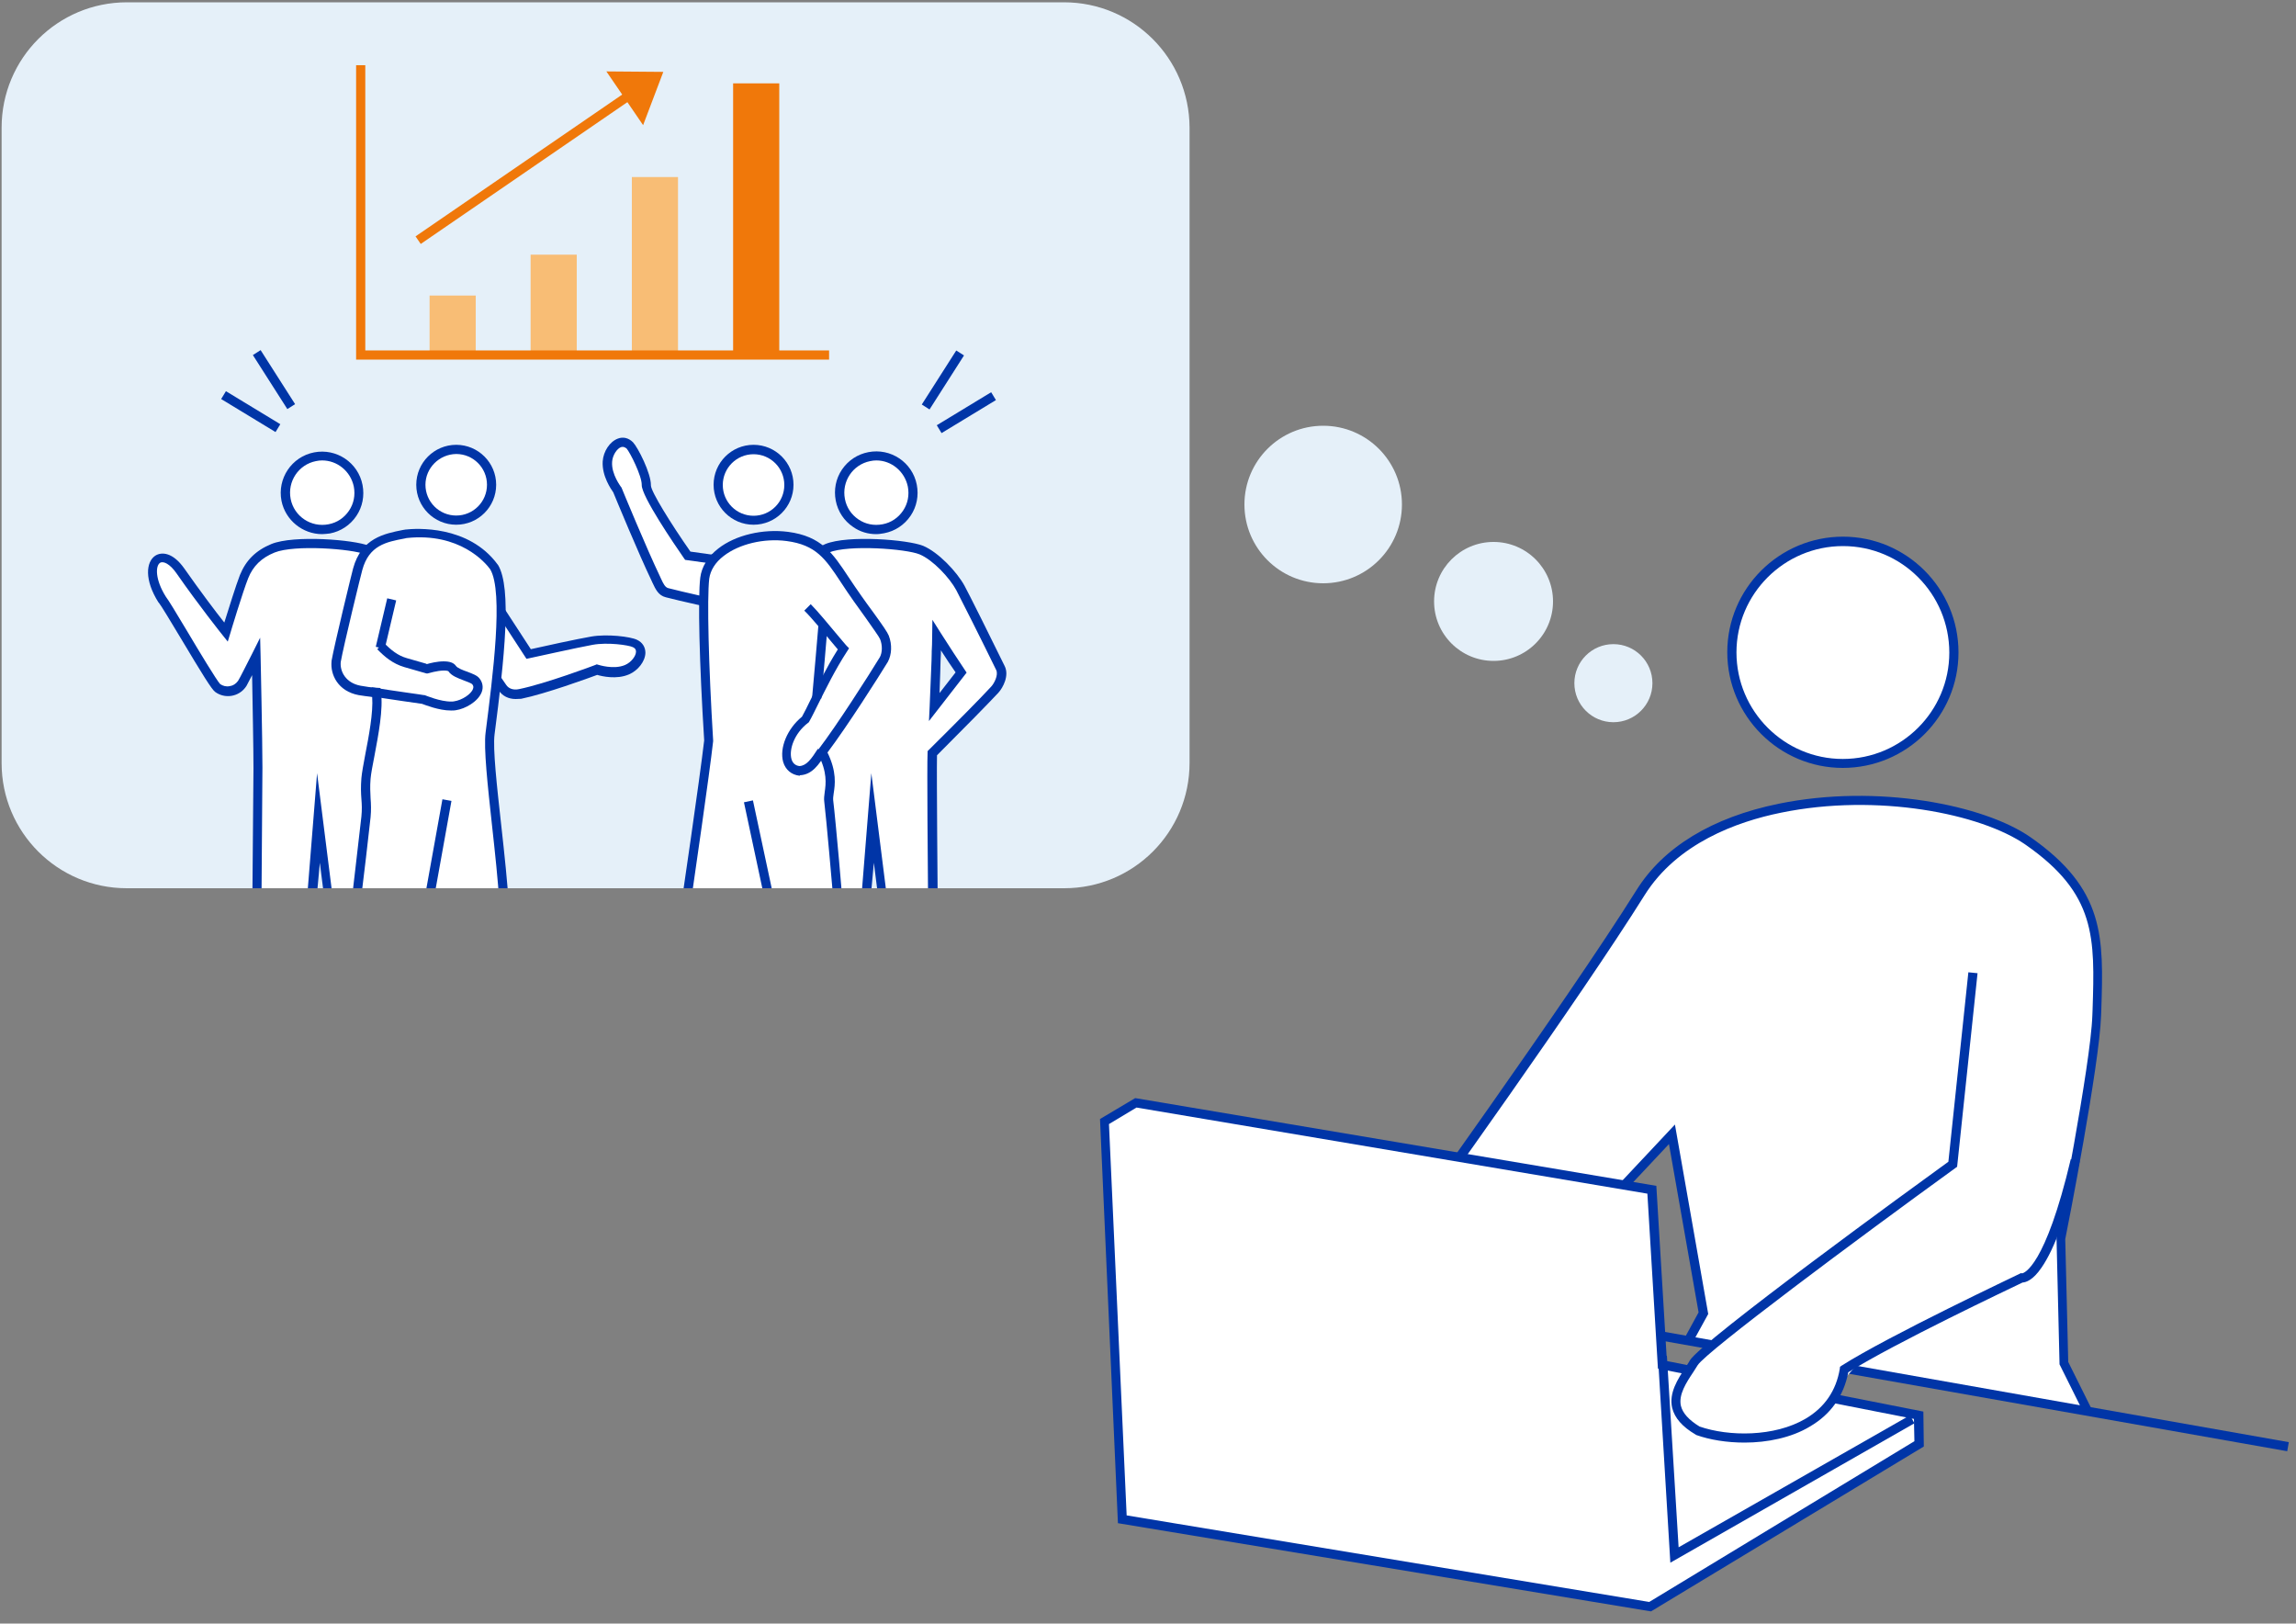 <?xml version="1.0" encoding="utf-8"?>
<!-- Generator: Adobe Illustrator 23.0.2, SVG Export Plug-In . SVG Version: 6.00 Build 0)  -->
<svg version="1.1" id="レイヤー_1" xmlns="http://www.w3.org/2000/svg" xmlns:xlink="http://www.w3.org/1999/xlink" x="0px"
	 y="0px" viewBox="0 0 1000 707" style="enable-background:new 0 0 1000 707;" xml:space="preserve">
<rect x="0" y="0" width="1000" height="707" fill="#808080" stroke="none"/>
<style type="text/css">
	.st0{fill:#FFFFFF;}
	.st1{fill:#0035A7;}
	.st2{fill:#E5F0F9;}
	.st3{clip-path:url(#SVGID_2_);}
	.st4{fill:#F8BD75;}
	.st5{fill:#F0780A;}
</style>
<g>
	<g>
		<path class="st0" d="M909.7,615.1l-10.7-21.5l-1.3-54.2c0,0,14.9-75.4,15.6-97.2c1-33,2.5-53.4-29.9-76
			c-34-23.7-136.1-29.9-168.8,22.5C683.3,438.6,608.6,542,608.6,542l52.4,23.6l67.3-71.6l13.7,77.9l-6.9,12.5"/>
		<path class="st1" d="M907.9,616l-10.9-21.9l0-0.4l-1.3-54.4l0-0.2c0.1-0.8,14.9-75.5,15.6-96.9l0.1-2.5c1-31.4,1.6-50.4-29.1-71.8
			c-19.5-13.6-64.7-22.6-106.6-14c-19.3,3.9-45.3,13.4-59.4,35.9c-28.5,45.5-94,136.7-104.6,151.3l48.8,22.1l69-73.5l14.5,82.5
			l-7.2,13.1l-3.5-1.9l6.5-11.9l-12.9-73.3l-65.5,69.8l-55.9-25.2l1.4-2c0.7-1,75-104,105.8-153.1c11.7-18.8,33.1-31.8,62-37.7
			c43-8.8,89.5,0.5,109.7,14.6c32.5,22.7,31.8,43.6,30.8,75.2l-0.1,2.5c-0.7,21.3-14.5,92-15.6,97.3l1.3,53.5l10.5,21.1L907.9,616z"
			/>
	</g>
	<g>
		<path class="st0" d="M754.4,284.1c0,26.7,21.7,48.4,48.3,48.4c26.6,0,48.4-21.7,48.4-48.3c0-26.7-21.7-48.4-48.3-48.4l0,0
			C776,235.8,754.4,257.4,754.4,284.1z"/>
		<path class="st1" d="M802.6,334.4c-27.7,0-50.3-22.6-50.3-50.4c0-27.7,22.6-50.3,50.4-50.3c27.7,0,50.3,22.6,50.3,50.4
			C853,311.9,830.4,334.4,802.6,334.4z M802.7,237.8c-25.6,0-46.4,20.8-46.4,46.3c0,25.6,20.8,46.4,46.3,46.4
			c25.6,0,46.4-20.8,46.4-46.3C849,258.6,828.3,237.8,802.7,237.8z"/>
	</g>
	<path class="st0" d="M845.8,502c0,0-0.1,0-0.1,0c-0.6-0.1-1.1-0.6-1-1.3l9.1-69.8c0.1-0.6,0.6-1.1,1.3-1c0.6,0.1,1.1,0.6,1,1.3
		l-9.1,69.8C846.8,501.6,846.3,502,845.8,502z"/>
	<path class="st1" d="M732.5,677.8c-0.3,0-0.6-0.2-0.8-0.5c-0.3-0.4-0.1-1,0.3-1.3l103.1-60.6c0.4-0.3,1-0.1,1.3,0.3s0.1,1-0.3,1.3
		L733,677.7C732.8,677.8,732.7,677.8,732.5,677.8z"/>
	<path class="st0" d="M741.9,583.9c-0.3,0-0.7-0.1-0.9-0.4c-0.4-0.5-0.3-1.2,0.2-1.6L845.1,500c0.5-0.4,1.2-0.3,1.6,0.2
		c0.4,0.5,0.3,1.2-0.2,1.6l-103.8,81.9C742.4,583.8,742.2,583.9,741.9,583.9z"/>
	
		<rect x="740.8" y="327.9" transform="matrix(0.174 -0.985 0.985 0.174 37.413 1215.05)" class="st1" width="4" height="514.6"/>
	<g>
		<polygon class="st0" points="724,594.3 719.5,518.1 494.7,480.2 481.1,488.4 488.8,661.6 718.7,699.6 835.8,628.7 835.6,616.3 		
			"/>
		<path class="st1" d="M719.1,701.7l-0.7-0.1l-231.5-38.3l-7.8-176l15.3-9.1l0.7,0.1l226.3,38.1l4.6,76.3l111.7,22l0.2,15.2
			L719.1,701.7z M490.7,659.9l227.6,37.7l115.5-70l-0.2-9.7L722.1,596l-4.6-76.2l-222.5-37.5l-12,7.2L490.7,659.9z"/>
	</g>
	<polygon class="st1" points="727.5,680.5 722.1,590.7 726,590.4 731.1,673.8 831.9,616.3 833.8,619.8 	"/>
	<path class="st0" d="M848.8,508.3l-101.8,77c0,0-14.4,15.1-14.5,19.7c-0.1,4.6-2.6,8.1-2.8,9.8c-0.2,1.7,15.2,10.1,19.4,10.1
		c4.2,0,30.7,1.4,34.9-1.4c4.2-2.8,14.4-11.4,15.6-16.2c1.2-4.8,8-12.1,12.9-16.1s60.8-32,60.8-32l11.5-4.2L848.8,508.3z"/>
	<path class="st1" d="M759.8,628.2c-7.7,0-15.1-1.2-21-3.3l-0.3-0.2c-5.8-3.4-9.1-7.2-10.2-11.6c-1.5-6.5,2.4-12.5,5.9-17.8
		c0.6-1,1.3-1.9,1.8-2.9c5.2-8.5,98.6-76.4,112.6-86.5l8.7-82.5l4,0.4l-8.9,84.3l-0.7,0.5c-43.1,31.2-108.5,79.9-112.3,85.9
		c-0.6,1-1.2,1.9-1.9,3c-3.1,4.6-6.5,9.9-5.4,14.7c0.8,3.2,3.4,6.1,8.1,9c12.7,4.4,32.6,4.6,46.2-3.4c8.3-4.9,13.3-12.2,14.9-21.7
		l0.1-0.9l0.7-0.5c20.6-13.1,77-39.7,77.5-40l0.6-0.3l0.5,0.1c0.8-0.1,10.1-2.8,21.2-49.7l3.9,0.9c-5.3,22.5-10.9,38.1-16.7,46.4
		c-3.7,5.4-6.7,6.3-8.2,6.4c-5.2,2.5-55.9,26.5-75.9,39.1c-2,10.3-7.6,18.3-16.7,23.6C780.2,626.1,769.7,628.2,759.8,628.2z"/>
</g>
<path class="st2" d="M55.2,386.8h408.3c30.2,0,54.6-24.4,54.6-54.6V55.6C518,25.4,493.6,1,463.4,1c-102,0-306.1,0-408.1,0
	C25.1,1,0.7,25.4,0.7,55.6l0,276.7C0.7,362.4,25.1,386.8,55.2,386.8z"/>
<g>
	<defs>
		<path id="SVGID_1_" d="M55.2,386.8h408.3c30.2,0,54.6-24.4,54.6-54.6V55.6C518,25.4,493.6,1,463.4,1c-102,0-306.1,0-408.1,0
			C25.1,1,0.7,25.4,0.7,55.6l0,276.7C0.7,362.4,25.1,386.8,55.2,386.8z"/>
	</defs>
	<clipPath id="SVGID_2_">
		<use xlink:href="#SVGID_1_"  style="overflow:visible;"/>
	</clipPath>
	<g class="st3">
		<g>
			<path class="st0" d="M164.9,391.8c0,0-0.5-58.7-0.3-63.9c6.3-6.2,20.5-20.4,27.2-27.7c1.7-1.8,4-6.2,2.5-9.4
				c-5.7-11.8-15.9-32.1-17.4-34.9c-3.1-5.7-10.6-13.8-17-16.5c-6.3-2.6-31.8-4.5-41-0.8c-6.3,2.6-10.3,6.5-12.6,12.3
				c-2.3,5.8-7.9,24.2-7.9,24.2s-10.1-12.7-19.8-26.6c-8.6-12.4-17.7-3-7.9,12.4c2.2,2.6,21.8,36.8,24.1,38.5
				c3.4,2.4,8.1,1.7,10.5-1.7c0.1-0.1,0.2-0.3,0.3-0.4c0.8-1.4,5.9-11.5,5.9-11.5s0.8,36.5,0.8,48.6l-0.4,57.8h23.8l2.9-36.1
				l4.5,35.7H164.9z M177.2,292.8l-11.8,15c0.5-11.5,0.8-20.9,0.9-23.5c0.1-1.7,0.2-4.4,0.3-7.7
				C170.3,282.3,174.8,289.4,177.2,292.8z"/>
			<path class="st1" d="M137.6,394.3h-27.7l0.5-59.8c0-8.5-0.4-29.1-0.6-40.5c-1.1,2.1-2.1,4-2.4,4.6c-0.1,0.2-0.3,0.4-0.4,0.6
				c-3.1,4.3-9.1,5.2-13.3,2.1c-1.5-1.1-5.3-7.2-15.4-24.1c-3.9-6.5-8.3-13.8-9.1-14.7l-0.2-0.2c-6.2-9.8-5.4-17.6-1.4-20.3
				c2.8-1.8,7.7-1.5,12.7,5.6c6.8,9.7,13.8,19,17.4,23.5c1.8-5.7,5.1-16.4,6.8-20.7c2.6-6.4,6.9-10.7,13.7-13.5
				c9.8-4,36-1.9,42.6,0.8c6.6,2.8,14.6,11.2,18,17.4c1.6,2.9,11.9,23.5,17.5,35c2,4.1-0.7,9.3-2.8,11.6c-6.6,7.1-20.5,21-26.7,27.2
				c-0.2,8.5,0.3,62.5,0.3,63l0,2h-25.5l-2.3-18.2L137.6,394.3z M113.9,390.3h19.9l4.3-53.6l6.7,53.2h18c-0.1-10.5-0.5-57.3-0.2-62
				l0-0.8l0.5-0.5c5.9-5.9,20.4-20.3,27.2-27.6c1.3-1.4,3.2-5,2.2-7.2c-5.9-12.1-16-32.3-17.4-34.8c-2.9-5.4-10.2-13.2-16-15.6
				c-5.8-2.4-30.8-4.3-39.5-0.8c-5.7,2.3-9.4,5.9-11.5,11.2c-2.3,5.7-7.8,23.9-7.8,24l-1.1,3.6l-2.4-3c-0.1-0.1-10.3-12.9-19.9-26.7
				c-2.9-4.2-5.8-5.5-7.2-4.6c-2,1.3-2.2,7.2,2.5,14.7c1.1,1.4,4.2,6.5,9.4,15.2c5.1,8.6,12.9,21.5,14.3,22.9
				c1.2,0.8,2.6,1.2,4.1,0.9c1.5-0.2,2.7-1,3.6-2.2c0.1-0.1,0.1-0.2,0.2-0.3c0.6-0.9,3.8-7.3,5.9-11.4l3.6-7.2l0.2,8
				c0,0.4,0.8,36.6,0.8,48.6L113.9,390.3z M163.2,314l0.3-6.2c0.2-5.6,0.4-10.7,0.6-14.8c0.2-4.3,0.3-7.4,0.3-8.8l0-0.6
				c0.1-1.7,0.2-4.1,0.2-7l0.1-6.8l3.6,5.7c3.3,5.2,8,12.4,10.5,16.1l0.8,1.2L163.2,314z M168.5,283.2c0,0.2,0,0.5,0,0.7l0,0.6
				c-0.1,1.3-0.2,4.4-0.3,8.7c-0.1,2.5-0.2,5.4-0.3,8.6l7-9C173,290.2,170.7,286.7,168.5,283.2z"/>
		</g>
		<g>
			<path class="st0" d="M156,211.5c1.7,8.7-3.9,17.1-12.6,18.8s-17.1-3.9-18.8-12.6s3.9-17.1,12.6-18.8c0,0,0,0,0,0
				C145.9,197.1,154.3,202.8,156,211.5C156,211.4,156,211.4,156,211.5"/>
			<path class="st1" d="M140.3,232.6c-8.4,0-16-6-17.7-14.5c-1.9-9.7,4.4-19.2,14.2-21.1c9.7-1.9,19.2,4.4,21.1,14.2l0,0
				c0.9,4.7,0,9.5-2.7,13.5c-2.7,4-6.8,6.7-11.5,7.6C142.6,232.4,141.4,232.6,140.3,232.6z M140.3,200.5c-0.9,0-1.8,0.1-2.7,0.3
				c-7.6,1.5-12.5,8.9-11,16.5s8.9,12.5,16.5,11c3.7-0.7,6.8-2.8,8.9-5.9s2.8-6.8,2.1-10.5l0,0C152.7,205.2,146.9,200.5,140.3,200.5
				z"/>
		</g>
		<g>
			<path class="st0" d="M406.2,391.8c0,0-0.5-58.7-0.3-63.9c6.3-6.2,20.5-20.4,27.2-27.7c1.7-1.8,4-6.2,2.5-9.4
				c-5.7-11.8-15.9-32.1-17.4-34.9c-3.1-5.7-10.6-13.8-17-16.5s-31.8-4.5-41-0.8c-6.3,2.6-10.3,6.5-12.6,12.3
				c-2.3,5.8-7.9,24.2-7.9,24.2s-10.1-12.7-19.8-26.6c-8.6-12.4-17.7-3-7.9,12.4c2.2,2.6,21.8,36.8,24.1,38.5
				c3.4,2.4,8.1,1.7,10.5-1.7c0.1-0.1,0.2-0.3,0.3-0.4c0.8-1.4,5.9-11.5,5.9-11.5s0.8,36.5,0.8,48.6l-0.4,57.8H377l2.9-36.1
				l4.5,35.7H406.2z M418.6,292.8l-11.8,15c0.5-11.5,0.8-20.9,0.9-23.5c0.1-1.7,0.2-4.4,0.3-7.7
				C411.6,282.3,416.2,289.4,418.6,292.8z"/>
			<path class="st1" d="M378.9,394.3h-27.7l0.5-59.8c0-8.5-0.4-29.1-0.6-40.5c-1.1,2.1-2.1,4-2.4,4.6c-0.1,0.2-0.2,0.4-0.4,0.5
				c-3.1,4.3-9,5.2-13.3,2.2c-1.4-1.1-5.2-7.2-15.2-23.8c-3.9-6.6-8.4-14.1-9.3-15l-0.2-0.2c-6.2-9.8-5.4-17.6-1.4-20.3
				c2.8-1.8,7.7-1.5,12.7,5.6c6.8,9.7,13.8,19,17.4,23.5c1.8-5.7,5.1-16.4,6.8-20.7c2.6-6.4,6.9-10.7,13.7-13.5
				c9.8-4,36-1.9,42.6,0.8c6.6,2.8,14.6,11.2,18,17.4c1.6,2.9,11.9,23.5,17.5,35c2,4.1-0.7,9.3-2.8,11.6c-4.7,5-13.9,14.4-26.7,27.2
				c-0.2,8.5,0.3,62.5,0.3,63l0,2h-25.5l-2.3-18.2L378.9,394.3z M355.3,390.3h19.9l4.3-53.6l6.7,53.2h18c-0.1-10.5-0.5-57.3-0.2-62
				l0-0.8l0.5-0.5c13.1-13,22.5-22.5,27.2-27.6c1.3-1.4,3.2-5,2.2-7.2c-5.9-12.1-16-32.2-17.4-34.8c-2.9-5.4-10.2-13.2-16-15.6
				c-5.8-2.4-30.8-4.3-39.5-0.8c-5.7,2.3-9.4,5.9-11.5,11.2c-2.3,5.7-7.8,23.9-7.8,24l-1.1,3.6l-2.4-3c-0.1-0.1-10.3-12.9-19.9-26.7
				c-2.9-4.2-5.8-5.5-7.2-4.6c-2,1.3-2.2,7.2,2.5,14.7c1.1,1.4,4.2,6.6,9.6,15.4c5.1,8.5,12.7,21.2,14.2,22.7
				c1.2,0.8,2.6,1.2,4.1,0.9c1.5-0.2,2.7-1,3.6-2.2c0.1-0.1,0.1-0.2,0.2-0.3c0.6-0.9,3.8-7.3,5.9-11.4l3.6-7.2l0.2,8
				c0,0.4,0.8,36.6,0.8,48.6L355.3,390.3z M404.6,314l0.3-6.2c0.2-5.6,0.4-10.7,0.6-14.8c0.2-4.3,0.3-7.4,0.3-8.7l0-0.6
				c0.1-1.7,0.2-4.1,0.2-7l0.1-6.8l3.6,5.7c3.3,5.2,8,12.4,10.5,16.1l0.8,1.2L404.6,314z M409.8,283.2c0,0.2,0,0.5,0,0.7l0,0.6
				c-0.1,1.3-0.2,4.4-0.3,8.7c-0.1,2.5-0.2,5.4-0.3,8.6l7-9C414.4,290.2,412,286.7,409.8,283.2z"/>
		</g>
		<g>
			<path class="st0" d="M397.3,211.5c1.7,8.7-3.9,17.1-12.6,18.8c-8.7,1.7-17.1-3.9-18.8-12.6c-1.7-8.7,3.9-17.1,12.6-18.8
				c0,0,0,0,0,0C387.2,197.1,395.6,202.8,397.3,211.5C397.3,211.4,397.3,211.4,397.3,211.5"/>
			<path class="st1" d="M381.6,232.6c-3.5,0-7-1-10-3.1c-4-2.7-6.7-6.8-7.6-11.5c-0.9-4.7,0-9.5,2.7-13.5c2.7-4,6.8-6.7,11.5-7.6
				c9.7-1.9,19.2,4.4,21.1,14.2l0,0c0.9,4.7,0,9.5-2.7,13.5c-2.7,4-6.8,6.7-11.5,7.6C383.9,232.4,382.8,232.6,381.6,232.6z
				 M381.7,200.5c-0.9,0-1.8,0.1-2.7,0.3c-7.6,1.5-12.5,8.9-11,16.5c0.7,3.7,2.8,6.8,5.9,8.9c3.1,2.1,6.8,2.8,10.5,2.1
				c3.7-0.7,6.8-2.8,8.9-5.9s2.8-6.8,2.1-10.5l0,0C394,205.2,388.2,200.5,381.7,200.5z"/>
		</g>
		<g>
			<path class="st0" d="M341.5,248l-42-5.9c0,0-18.2-26.1-18-30.7c0.1-4.6-5.4-15.5-7.2-17.3c-4-4.1-9.3,1.5-9.7,7
				c-0.4,6.3,4.3,12.3,4.3,12.3s10.9,26.6,16.6,38.4c1.4,2.9,2.3,5.6,5,6.3c13.9,3.6,45.5,10.1,48.9,10.7
				C352.8,271.5,358.3,251.9,341.5,248z"/>
			<path class="st1" d="M341.6,271.1c-0.9,0-1.7-0.1-2.6-0.3c-3-0.6-35-7.1-49-10.7c-3.3-0.8-4.5-3.6-5.8-6.3
				c-0.2-0.4-0.3-0.7-0.5-1.1c-5.4-11.2-15.5-35.6-16.6-38.3c-0.9-1.3-5-7.1-4.6-13.5c0.3-4.4,3.1-8.6,6.6-9.9
				c2.3-0.9,4.7-0.3,6.6,1.6c2.1,2.2,7.9,13.5,7.8,18.8c0,2.6,8.8,16.8,17.2,28.8L342,246c9.8,2.3,12.9,9.7,11.7,15.5
				C352.3,268,346.8,271.1,341.6,271.1z M271.2,194.6c-0.3,0-0.5,0.1-0.7,0.1c-1.7,0.6-3.7,3.4-3.9,6.4c-0.4,5.5,3.9,10.9,3.9,11
				l0.2,0.2l0.1,0.3c0.1,0.3,11,26.7,16.6,38.3c0.2,0.4,0.4,0.8,0.5,1.1c1.1,2.4,1.8,3.7,3.1,4.1c13.9,3.6,45.8,10.1,48.8,10.7
				c5.4,1.1,9.1-2.3,10-6.2c0.8-3.8-0.9-8.9-8.6-10.8l-42.8-6l-0.5-0.7c-4.3-6.2-18.5-27-18.4-31.9c0.1-3.9-5.1-14.2-6.6-15.9
				C272.2,194.8,271.7,194.6,271.2,194.6z"/>
		</g>
		<g>
			<path class="st0" d="M385.2,277.5c-0.9-2.4-9.5-13.3-17.3-25.1c-6.7-10.2-11.2-17-25-18.8c-16.3-2.1-34.4,5.7-36,18.2
				c-1.1,8.7-0.4,37.4,1.7,70.8c-2,17.3-10.1,72.3-10.1,72.3l66.7,0.4c0,0-3.2-37.5-4.3-46.5c-0.5-3.9,3.2-9.8-2.9-21.4
				c8.4-11,22.1-32.5,26.9-40.3C386.5,284.4,386.4,280.6,385.2,277.5z M355.7,304c0.8-9.2,2.1-23.6,2.8-32.2"/>
			<path class="st1" d="M367.5,397.3l-71.2-0.5l0.3-2.3c0.1-0.5,8.1-54.8,10.1-72.1c-2.1-33.5-2.8-62-1.7-70.9
				c0.6-4.7,3.3-9.1,7.8-12.6c7.5-5.9,19.5-8.7,30.4-7.3c14.6,1.9,19.5,9.3,26.3,19.6c3.7,5.6,7.6,11.1,10.8,15.4
				c4.2,5.8,6.2,8.7,6.8,10.2c1.5,3.9,1.3,8.2-0.4,11.4c-4.1,6.7-17.5,27.8-26.3,39.5c4.1,8.4,3.3,14,2.7,17.8
				c-0.2,1.3-0.3,2.3-0.2,3.1c1.1,8.9,4.2,45,4.3,46.6L367.5,397.3z M300.9,392.9l62.2,0.4c-0.7-8.1-3.2-36.7-4.1-44.2
				c-0.2-1.3,0-2.6,0.2-4.2c0.5-3.6,1.2-8.6-2.9-16.5l-0.6-1.1l0.8-1c8-10.5,21.5-31.6,26.7-40.1c1.1-2,1.2-5.2,0.1-7.9l0,0
				c-0.4-1-3.3-5-6.3-9.3c-3.2-4.4-7.1-9.8-10.8-15.5c-6.7-10.2-10.8-16.2-23.6-17.9c-9.9-1.3-20.7,1.3-27.4,6.5
				c-3.7,2.8-5.8,6.3-6.3,9.9c-1,8.6-0.3,37.5,1.7,70.4l0,0.2l0,0.2C308.9,337.9,302.4,382.3,300.9,392.9z M357.7,304.2l-4-0.4
				c0.9-9.7,2.1-23.9,2.8-32.1l4,0.3C359.8,280.3,358.6,294.5,357.7,304.2z"/>
		</g>
		
			<rect x="328.9" y="348.3" transform="matrix(0.978 -0.209 0.209 0.978 -70.439 77.477)" class="st1" width="4" height="46.6"/>
		<g>
			<path class="st0" d="M312.8,211.1c0,8.5,6.9,15.4,15.4,15.4c8.5,0,15.4-6.9,15.4-15.4c0-8.5-6.9-15.4-15.4-15.4c0,0,0,0,0,0
				C319.7,195.8,312.8,202.6,312.8,211.1z"/>
			<path class="st1" d="M328.2,228.5c-9.6,0-17.4-7.8-17.4-17.4c0-9.6,7.8-17.4,17.4-17.4c9.6,0,17.4,7.8,17.4,17.4
				C345.6,220.7,337.8,228.5,328.2,228.5z M328.2,197.8c-7.4,0-13.4,6-13.4,13.4c0,7.4,6,13.4,13.4,13.4c7.4,0,13.4-6,13.4-13.4
				C341.6,203.8,335.6,197.8,328.2,197.8z"/>
		</g>
		<g>
			<path class="st0" d="M206.5,248.5l23.7,36.4c0,0,20.7-4.6,27.5-5.8c6.8-1.2,16.4,0.1,18.7,1.2c5.2,2.5,1.6,9.3-3.5,11.4
				c-5.8,2.5-13.1-0.1-13.1-0.1s-21.8,8.2-33.5,10.5c-3.1,0.6-6-0.3-7.6-2.7c-7.9-12-29.7-39.3-31.4-42.2
				C180.6,245.5,197.3,233.9,206.5,248.5z"/>
			<path class="st1" d="M224.6,304.4c-3.1,0-5.8-1.3-7.4-3.8c-4.7-7.1-14.6-20.1-21.9-29.5c-5.7-7.4-8.9-11.6-9.6-12.8
				c-3-5.2-2.6-12.9,4-16.9c5.1-3.1,13.1-2.6,18.5,6l23,35.3c4.8-1.1,20.4-4.5,26.3-5.5c6.9-1.2,17,0,19.9,1.4
				c2.4,1.1,3.7,3.2,3.7,5.7c-0.1,3.7-3.2,7.7-7.2,9.4c-5.4,2.3-11.7,0.8-13.8,0.2c-3.8,1.4-22.4,8.2-33.1,10.4
				C226.1,304.3,225.3,304.4,224.6,304.4z M195.9,243.6c-1.6,0-3,0.5-4.2,1.2c-3.4,2.1-5.4,6.6-2.6,11.4c0.6,1.1,4.9,6.6,9.3,12.4
				c7.3,9.5,17.3,22.5,22.1,29.7c1.1,1.6,3.1,2.3,5.5,1.8c11.4-2.3,33-10.4,33.2-10.5l0.7-0.3l0.7,0.2c0.1,0,6.6,2.2,11.6,0.1
				c2.8-1.2,4.8-4,4.8-5.8c0-0.6-0.1-1.4-1.4-2c-1.9-0.9-11-2.2-17.5-1c-6.7,1.2-27.2,5.8-27.4,5.8l-1.4,0.3l-24.5-37.6
				C202,245.2,198.8,243.6,195.9,243.6z"/>
		</g>
		<g>
			<path class="st0" d="M215.1,246.9c-11.1-15.2-30.6-15.3-38.4-14.4c-8.3,1.6-17.6,2.9-21,15.4c0,0-8.2,33.7-9.3,40.2
				c-0.5,5,2.5,11.1,10.2,12.6c2.4,0.5,4.9,0.8,7.3,1c1.6,10.5-3.9,30.2-4.5,37.4s0.6,10.5,0,16.7c-0.5,4.9-4.6,39.7-4.6,39.7
				l64.8-0.1c-1.3-24.6-7.6-64.9-6.2-76C217.5,287.9,221,256.5,215.1,246.9z"/>
			<path class="st1" d="M152.5,397.5l0.3-2.2c0-0.3,4.1-34.8,4.6-39.7c0.3-3,0.2-5.3,0-7.7c-0.2-2.6-0.3-5.3,0-9
				c0.2-2.4,0.9-6.1,1.7-10.4c1.5-7.7,3.5-18.2,3-25c-2-0.2-3.9-0.5-5.9-0.8c-9-1.7-12.4-8.9-11.8-14.7l0-0.2c1.1-6.5,9-39,9.4-40.3
				c3.6-13.2,13.6-15.1,21.6-16.7l1.2-0.2c4.5-0.5,27.5-2.1,40.2,15.3l0.1,0.1c6.1,10.1,2.8,40.7-1.5,73.8c-0.8,6.2,1,22.4,2.9,39.5
				c1.4,12.6,2.8,25.7,3.4,36.1l0.1,2.1L152.5,397.5z M148.4,288.3c-0.4,4.1,2.2,9.1,8.6,10.3c2.3,0.4,4.7,0.8,7.1,0.9l1.6,0.1
				l0.2,1.6c1.1,7.5-1.1,18.8-2.8,27.9c-0.8,4.1-1.5,7.7-1.7,10c-0.3,3.5-0.1,6,0,8.5c0.2,2.6,0.3,5.1,0,8.3
				c-0.4,4.1-3.4,29.7-4.4,37.5l60.5-0.1c-0.6-9.9-1.9-22-3.2-33.8c-1.9-17.4-3.7-33.8-2.8-40.5c3.1-24.4,7.9-61.2,2-71.1
				c-2.1-2.9-13.3-16.1-36.4-13.6l-0.9,0.2c-8,1.5-15.5,3-18.4,13.7C157.6,248.6,149.5,281.8,148.4,288.3z"/>
		</g>
		<g>
			<path class="st0" d="M183.3,211.1c0,8.5,6.9,15.4,15.4,15.4c8.5,0,15.4-6.9,15.4-15.4c0-8.5-6.9-15.4-15.4-15.4
				C190.2,195.8,183.3,202.6,183.3,211.1z"/>
			<path class="st1" d="M198.7,228.5c-9.6,0-17.4-7.8-17.4-17.4v0c0-9.6,7.8-17.4,17.4-17.4c9.6,0,17.4,7.8,17.4,17.4
				C216.1,220.7,208.3,228.5,198.7,228.5z M185.3,211.1c0,7.4,6,13.4,13.4,13.4s13.4-6,13.4-13.4c0-7.4-6-13.4-13.4-13.4
				C191.3,197.8,185.3,203.8,185.3,211.1L185.3,211.1z"/>
		</g>
		
			<rect x="157.3" y="269.5" transform="matrix(0.23 -0.973 0.973 0.23 -134.737 372.724)" class="st1" width="21.7" height="4"/>
		
			<rect x="165.8" y="370.4" transform="matrix(0.177 -0.984 0.984 0.177 -209.817 493.962)" class="st1" width="49.1" height="4"/>
		<path class="st1" d="M348.4,337.8l-0.2,0c-3.5-0.4-6.1-2.6-7.1-6c-1.7-6.1,1.8-14.5,8.2-19.7c1-1.8,2.3-4.4,3.7-7.3
			c3-6,7-14.2,11.9-22c-0.7-0.8-1.7-2-3.1-3.7c-3.6-4.3-8.5-10.3-11.5-13.2l2.8-2.8c3.1,3.1,8,9.1,11.7,13.5
			c1.8,2.1,3.5,4.2,3.9,4.6l1.1,1.1l-0.9,1.4c-5.2,8-9.4,16.6-12.5,22.8c-1.6,3.2-2.9,5.9-4,7.8l-0.2,0.3l-0.3,0.2
			c-6,4.6-8.3,11.6-7.2,15.7c0.5,1.8,1.7,2.9,3.5,3.1c3.1-0.2,5.1-3,8-7.5l3.4,2.2c-2.9,4.5-5.8,9.1-11.3,9.3L348.4,337.8z"/>
		<path class="st1" d="M196.3,309.4c-5.1,0-11.1-2.4-12.5-2.9c-1.9-0.3-13.6-1.9-22.5-3.3l0.6-3.9c9.7,1.6,22.6,3.3,22.7,3.4l0.3,0
			l0.3,0.1c0.1,0,6.6,2.8,11.4,2.7c0.4,0,0.8,0,1.2-0.1c3.4-0.5,7.4-3.1,8.2-5.4c0.3-0.8,0.2-1.4-0.3-2c-0.4-0.5-2.4-1.2-3.7-1.7
			c-2.6-1-5.4-2-6.7-4c0,0-0.4-0.3-1.8-0.3c-0.1,0-0.1,0-0.2,0c-2.9,0-6.7,1.2-6.8,1.2l-0.5,0.1l-0.5-0.1c-0.3-0.1-0.7-0.2-1-0.3
			c-0.1,0-0.3-0.1-0.4-0.1l-8-2.3c-5.1-1.5-8.7-4.6-11.8-7.8l2.9-2.8c3.1,3.2,6.1,5.6,10,6.7l8,2.3c0.2,0,0.3,0.1,0.5,0.2
			c0.1,0,0.1,0,0.2,0.1c1.3-0.4,4.5-1.2,7.3-1.2c2.7,0,4.4,0.6,5.4,2c0.6,0.9,3.1,1.9,4.9,2.5c2.3,0.9,4.3,1.6,5.3,2.9
			c1.4,1.7,1.8,3.9,1,6c-1.6,4.1-7.1,7.3-11.4,7.9c-0.6,0.1-1.1,0.1-1.7,0.1C196.5,309.4,196.4,309.4,196.3,309.4z"/>
		
			<rect x="406.9" y="177.4" transform="matrix(0.855 -0.519 0.519 0.855 -31.962 244.682)" class="st1" width="27.7" height="4"/>
		
			<rect x="396.6" y="163.4" transform="matrix(0.538 -0.843 0.843 0.538 50.359 422.574)" class="st1" width="27.9" height="4"/>
		
			<rect x="107.2" y="165.5" transform="matrix(0.519 -0.855 0.855 0.519 -100.815 179.531)" class="st1" width="4" height="27.7"/>
		
			<rect x="117.3" y="151.4" transform="matrix(0.843 -0.538 0.538 0.843 -70.198 90.097)" class="st1" width="4" height="27.9"/>
	</g>
</g>
<circle class="st2" cx="576.3" cy="219.7" r="34.3"/>
<circle class="st2" cx="650.5" cy="261.9" r="25.9"/>
<circle class="st2" cx="702.7" cy="297.5" r="17"/>
<g>
	<rect x="187.1" y="128.7" class="st4" width="20.1" height="27"/>
	<rect x="231.1" y="110.9" class="st4" width="20.1" height="44.9"/>
	<rect x="275.2" y="77.1" class="st4" width="20.1" height="78.6"/>
	<rect x="319.3" y="36.3" class="st5" width="20.1" height="119.5"/>
	<polygon class="st5" points="361.1,156.6 155.1,156.6 155.1,28.4 159.1,28.4 159.1,152.6 361.1,152.6 	"/>
	<g>
		
			<rect x="171.5" y="68.7" transform="matrix(0.825 -0.566 0.566 0.825 0.611 143.325)" class="st5" width="119.9" height="4"/>
		<polygon class="st5" points="288.9,31.3 264.1,31.1 280.1,54.5 		"/>
	</g>
</g>
</svg>
